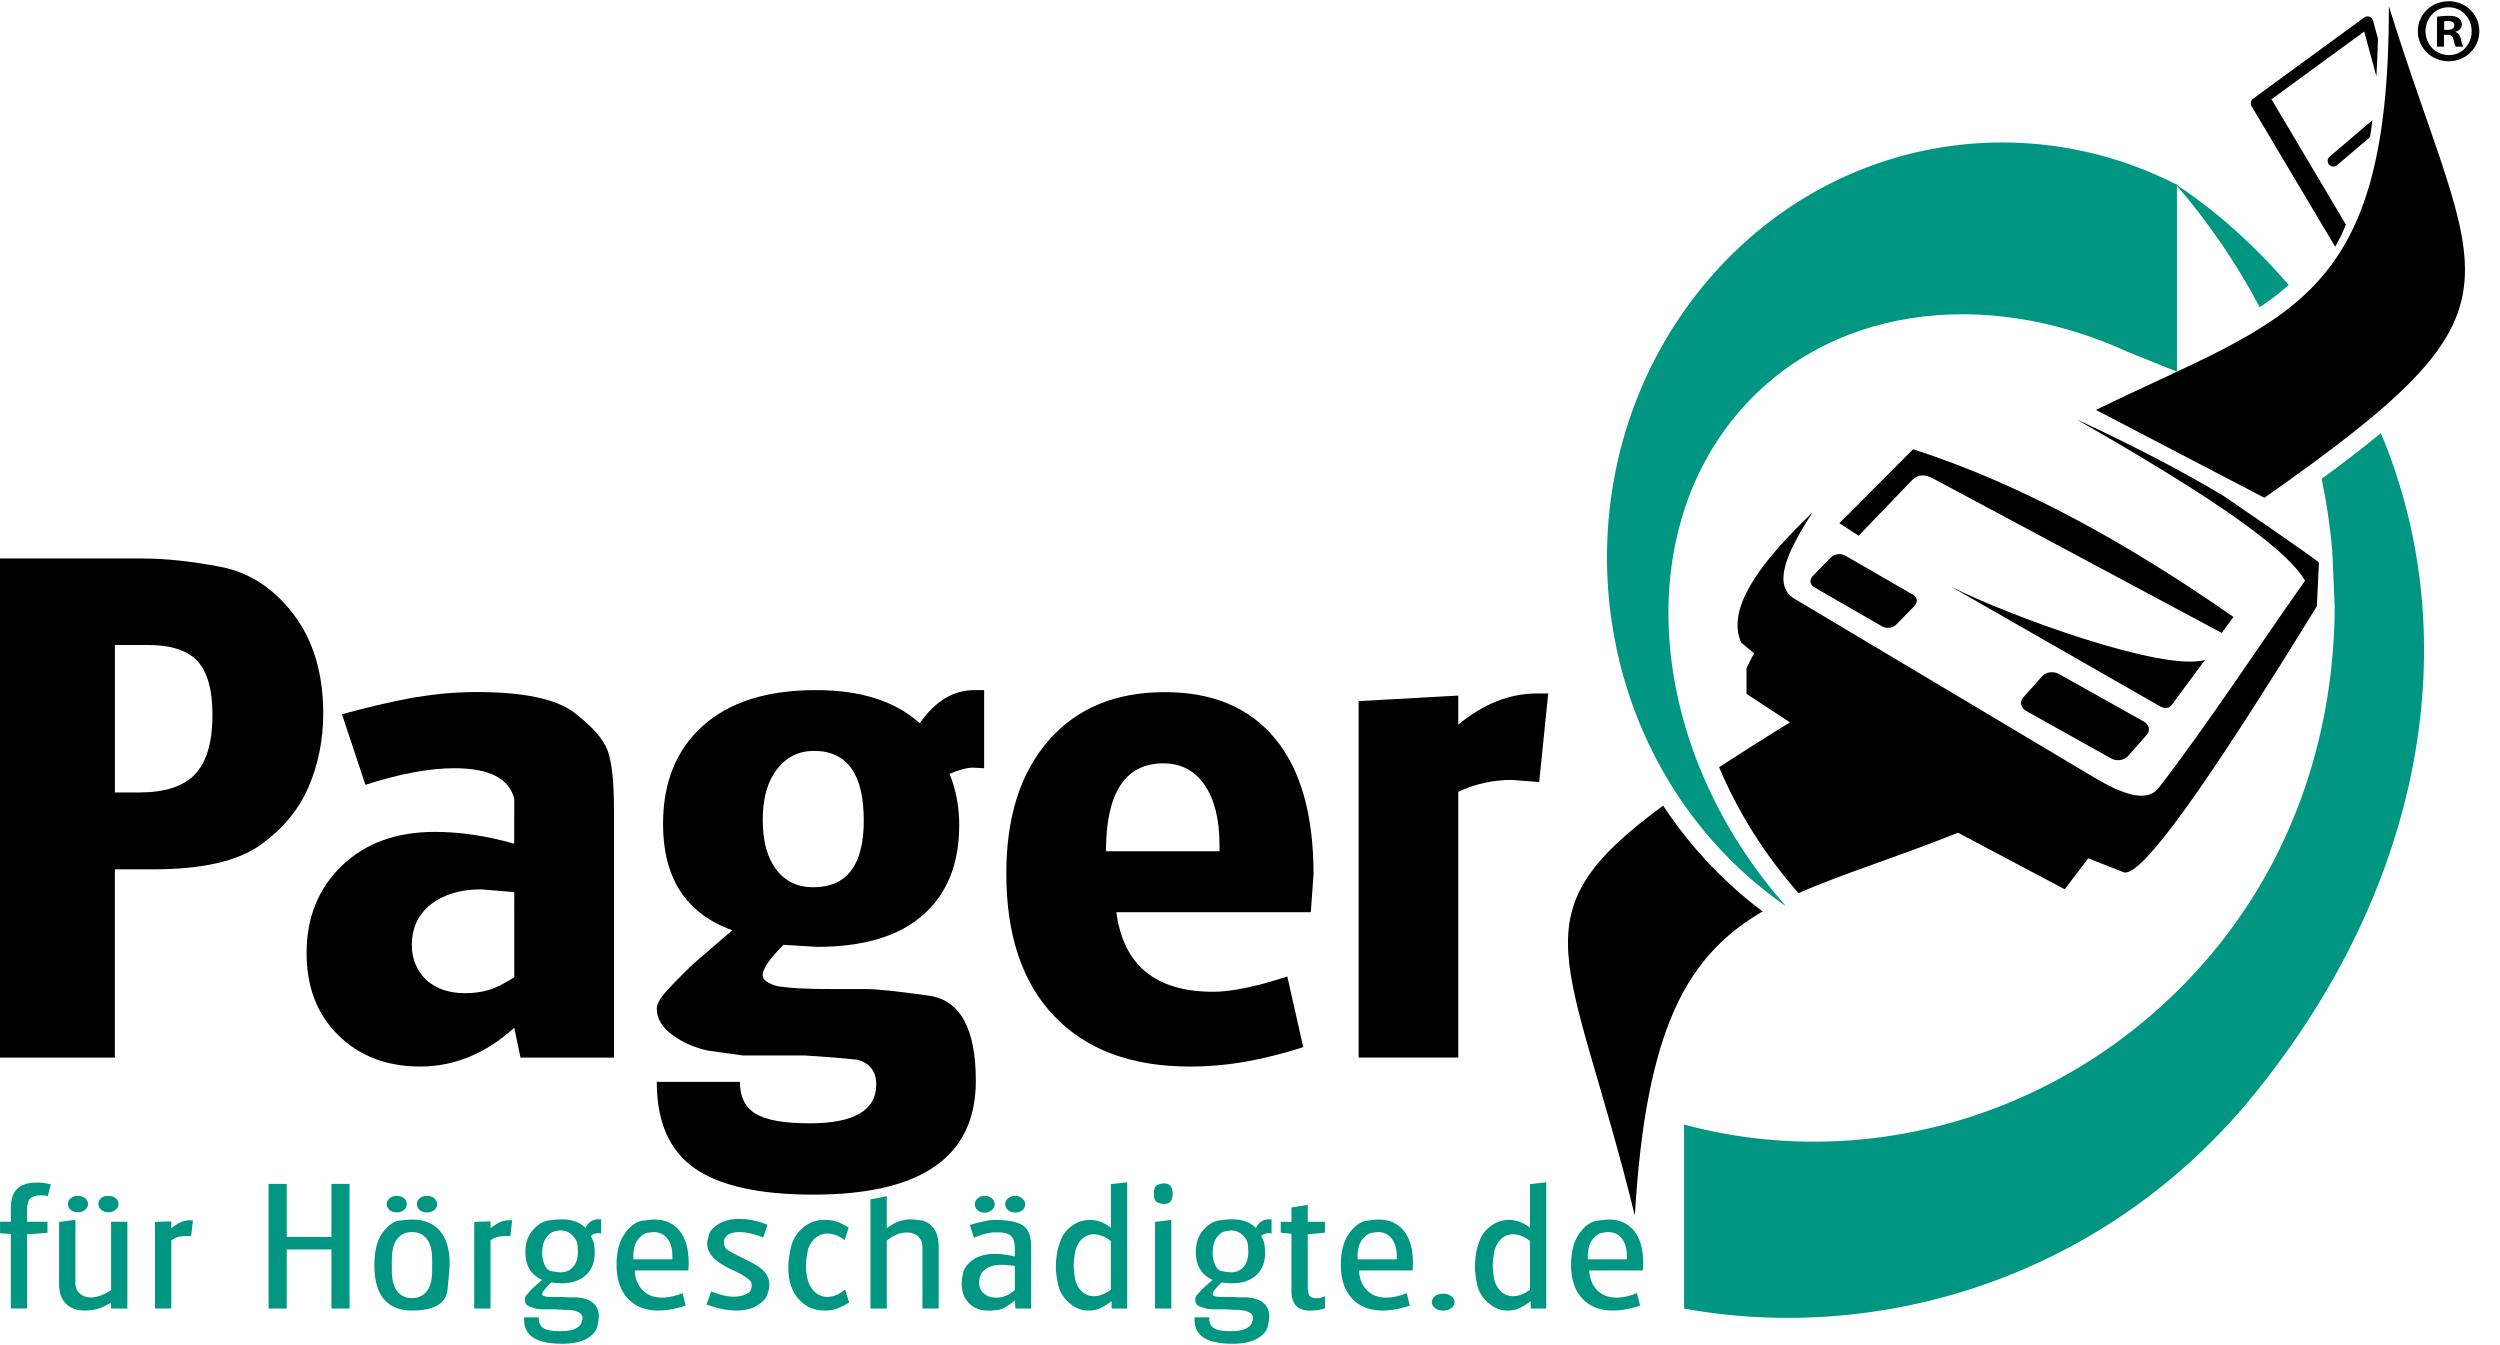 <?xml version="1.0" encoding="utf-8"?>
<!-- Generator: Adobe Illustrator 15.0.2, SVG Export Plug-In . SVG Version: 6.00 Build 0)  -->
<!DOCTYPE svg PUBLIC "-//W3C//DTD SVG 1.1//EN" "http://www.w3.org/Graphics/SVG/1.1/DTD/svg11.dtd">
<svg version="1.1" id="Ebene_1" xmlns="http://www.w3.org/2000/svg" xmlns:xlink="http://www.w3.org/1999/xlink" x="0px" y="0px"
	 width="167.297px" height="90px" viewBox="7.929 0 167.297 90" enable-background="new 7.929 0 167.297 90" xml:space="preserve">
<g>
	<g>
		<path d="M173.843,2.084c0,1.124-0.902,2.016-2.053,2.016c-1.148,0-2.063-0.892-2.063-2.016s0.912-2.002,2.076-2.002
			C172.941,0.082,173.843,0.96,173.843,2.084z M170.241,2.084c0,0.891,0.67,1.601,1.563,1.601c0.867,0.012,1.525-0.71,1.525-1.589
			c0-0.891-0.658-1.61-1.553-1.61C170.911,0.485,170.241,1.205,170.241,2.084z M171.474,3.122h-0.465V1.12
			c0.184-0.025,0.439-0.062,0.77-0.062c0.381,0,0.553,0.062,0.684,0.16c0.123,0.084,0.209,0.23,0.209,0.426
			c0,0.245-0.182,0.404-0.414,0.478v0.024c0.191,0.061,0.293,0.22,0.354,0.487c0.061,0.307,0.109,0.416,0.145,0.489h-0.486
			c-0.063-0.073-0.1-0.243-0.158-0.489c-0.039-0.205-0.162-0.305-0.416-0.305h-0.219v0.794H171.474z M171.488,2h0.219
			c0.256,0,0.463-0.086,0.463-0.294c0-0.184-0.133-0.306-0.426-0.306c-0.125,0-0.211,0.014-0.256,0.024V2z"/>
	</g>
	<path fill="#009682" d="M7.933,82.525v-0.768h0.72v-0.936c0-1.119,0.563-1.682,1.695-1.682h0.248c0.064,0,0.188,0.018,0.374,0.047
		l0.15,0.024l0.104,0.022l0.104,0.021l-0.209,0.813l-0.069-0.033l-0.094-0.038h-0.128h-0.103h-0.104
		c-0.317,0-0.545,0.071-0.678,0.213c-0.136,0.142-0.204,0.386-0.204,0.737v0.81h1.366v0.744L9.74,82.594v4.969H8.653v-4.98
		L7.933,82.525z"/>
	<path fill="#009682" d="M11.884,85.941V81.77l1.091-0.146v4.054v0.301c0.024,0.24,0.128,0.439,0.313,0.602
		c0.187,0.162,0.427,0.242,0.724,0.242c0.277,0,0.567-0.072,0.87-0.221l0.212-0.103l0.269-0.174v-4.566h1.089v5.806H15.36V87.17
		l-0.129,0.071l-0.147,0.079c-0.288,0.162-0.554,0.269-0.801,0.314c-0.248,0.045-0.472,0.067-0.672,0.067
		c-0.548,0-0.973-0.151-1.273-0.46C12.034,86.936,11.884,86.5,11.884,85.941 M12.475,80.57c0-0.157,0.063-0.286,0.189-0.391
		c0.129-0.104,0.296-0.156,0.505-0.156c0.162,0,0.319,0.059,0.477,0.174c0.116,0.109,0.173,0.232,0.173,0.373
		c0,0.152-0.065,0.283-0.199,0.392c-0.131,0.106-0.285,0.162-0.462,0.162c-0.208,0-0.375-0.056-0.499-0.162
		C12.536,80.854,12.475,80.723,12.475,80.57 M14.514,80.559c0-0.148,0.059-0.273,0.18-0.379c0.119-0.104,0.273-0.156,0.47-0.156
		c0.208,0,0.378,0.054,0.503,0.156c0.128,0.104,0.191,0.237,0.191,0.4c0,0.154-0.066,0.283-0.203,0.389
		c-0.136,0.104-0.291,0.155-0.47,0.155c-0.201,0-0.362-0.058-0.486-0.174C14.575,80.836,14.514,80.7,14.514,80.559"/>
	<path fill="#009682" d="M18.302,87.566V81.77l1.09-0.041v0.461l0.104-0.082c0.202-0.15,0.395-0.267,0.572-0.342
		c0.18-0.072,0.377-0.109,0.595-0.109h0.177l-0.117,1.053h-0.15c-0.266,0-0.474,0.016-0.625,0.043
		c-0.152,0.023-0.307,0.087-0.463,0.188l-0.093,0.06v4.565h-1.09V87.566z"/>
	<polygon fill="#009682" points="25.902,87.566 25.902,79.225 27.118,79.225 27.118,82.777 30.108,82.777 30.108,79.225 
		31.323,79.225 31.323,87.566 30.108,87.566 30.108,83.613 27.118,83.613 27.118,87.566 	"/>
	<path fill="#009682" d="M32.981,84.661c0-0.947,0.185-1.673,0.555-2.173c0.373-0.502,0.746-0.771,1.124-0.809
		c0.378-0.039,0.597-0.061,0.655-0.063c0.056-0.005,0.124-0.005,0.202-0.005c0.787,0,1.399,0.246,1.843,0.75
		c0.438,0.502,0.66,1.234,0.66,2.195c0,0.209-0.046,0.785-0.14,1.73c-0.092,0.941-0.888,1.415-2.387,1.415
		c-0.817,0-1.44-0.25-1.87-0.757C33.194,86.443,32.981,85.682,32.981,84.661 M33.801,80.57c0-0.141,0.063-0.266,0.191-0.379
		c0.128-0.111,0.289-0.168,0.481-0.168c0.191,0,0.354,0.053,0.485,0.156c0.131,0.104,0.196,0.236,0.196,0.399
		c0,0.153-0.065,0.282-0.196,0.394c-0.132,0.11-0.286,0.164-0.464,0.164c-0.208,0-0.376-0.059-0.504-0.168
		C33.865,80.854,33.801,80.723,33.801,80.57 M34.15,84.656v0.346c0,0.639,0.121,1.111,0.364,1.411
		c0.24,0.306,0.571,0.456,0.984,0.456c0.416,0,0.744-0.15,0.987-0.456c0.241-0.3,0.364-0.772,0.364-1.421v-0.334V84.48v-0.158
		c0-0.646-0.122-1.12-0.364-1.424c-0.243-0.301-0.569-0.449-0.987-0.449c-0.413,0-0.743,0.148-0.984,0.449
		c-0.241,0.304-0.364,0.776-0.364,1.414V84.656z M35.828,80.57c0-0.157,0.063-0.286,0.191-0.391
		c0.127-0.104,0.292-0.156,0.492-0.156c0.191,0,0.352,0.057,0.48,0.168c0.125,0.113,0.189,0.24,0.189,0.389
		c0,0.163-0.064,0.294-0.196,0.4c-0.131,0.104-0.298,0.156-0.498,0.156s-0.361-0.059-0.48-0.168
		C35.888,80.854,35.828,80.723,35.828,80.57"/>
	<path fill="#009682" d="M39.665,87.566V81.77l1.089-0.041v0.461l0.104-0.082c0.204-0.15,0.394-0.267,0.573-0.342
		c0.179-0.072,0.377-0.109,0.595-0.109h0.176l-0.118,1.053h-0.15c-0.266,0-0.474,0.016-0.625,0.043
		c-0.15,0.023-0.306,0.087-0.46,0.188l-0.094,0.06v4.565h-1.089L39.665,87.566L39.665,87.566z"/>
	<path fill="#009682" d="M43,88.154h0.985v0.082c0,0.298,0.104,0.513,0.318,0.646c0.216,0.134,0.584,0.2,1.111,0.2
		c0.426,0,0.754-0.053,0.988-0.157c0.23-0.104,0.376-0.233,0.431-0.39c0.054-0.152,0.081-0.266,0.081-0.336
		c0-0.305-0.301-0.49-0.905-0.543h-0.256l-0.648-0.036h-0.232h-0.396c-0.269,0-0.463-0.011-0.581-0.026
		c-0.115-0.021-0.287-0.07-0.51-0.154c-0.226-0.078-0.339-0.234-0.339-0.457c0-0.104,0.027-0.196,0.083-0.283l0.347-0.396
		l0.115-0.113l0.161-0.142l0.21-0.188l0.186-0.162l0.058-0.049l-0.115-0.058c-0.315-0.155-0.563-0.386-0.741-0.688
		c-0.179-0.303-0.266-0.674-0.266-1.108c0-0.604,0.164-1.101,0.499-1.483c0.332-0.381,0.694-0.596,1.085-0.647
		c0.392-0.05,0.666-0.072,0.829-0.072c0.355,0,0.669,0.046,0.94,0.147c0.271,0.104,0.496,0.244,0.672,0.432l0.117-0.211
		c0.197-0.245,0.445-0.368,0.746-0.368h0.184v0.949c-0.077-0.021-0.135-0.026-0.174-0.026c-0.132,0-0.258,0.031-0.382,0.092
		l-0.14,0.105c0.132,0.23,0.206,0.426,0.227,0.592c0.021,0.162,0.029,0.272,0.035,0.329c0.006,0.058,0.006,0.13,0.006,0.201
		c0,0.628-0.196,1.124-0.585,1.489c-0.392,0.365-0.94,0.552-1.651,0.552l-0.406-0.022l-0.267-0.035l-0.104,0.094l-0.094,0.096
		l-0.102,0.11l-0.129,0.151l-0.046,0.061l-0.095,0.128c-0.021,0.051-0.035,0.093-0.035,0.134c0,0.063,0.025,0.102,0.072,0.117
		l0.15,0.05l0.254,0.032h0.175h0.173h0.241h0.361l0.322,0.021h0.303h0.267c0.98,0.094,1.47,0.524,1.47,1.293
		c0,0.125-0.032,0.338-0.098,0.646s-0.295,0.579-0.689,0.813c-0.396,0.235-0.945,0.356-1.655,0.356
		c-0.883,0-1.528-0.136-1.941-0.405c-0.414-0.271-0.62-0.67-0.62-1.195V88.154z M44.214,83.777v0.268
		c0.096,0.616,0.291,0.955,0.587,1.012c0.296,0.059,0.512,0.088,0.645,0.088c0.349,0,0.63-0.125,0.842-0.369
		c0.21-0.248,0.314-0.584,0.314-1.008c0-0.102-0.009-0.26-0.028-0.472c-0.018-0.211-0.134-0.424-0.347-0.64
		c-0.212-0.207-0.474-0.316-0.781-0.316c-0.092,0-0.234,0.021-0.429,0.064c-0.192,0.045-0.373,0.186-0.541,0.43
		C44.301,83.077,44.214,83.391,44.214,83.777"/>
	<path fill="#009682" d="M53.994,85.016h-3.592l0.02,0.258c0.09,0.494,0.286,0.877,0.601,1.15c0.313,0.275,0.72,0.411,1.224,0.411
		c0.315,0,0.679-0.065,1.089-0.198l0.15-0.058l0.117-0.045l0.207,0.835l-0.15,0.045l-0.141,0.047
		c-0.555,0.16-1.063,0.241-1.526,0.241c-0.882,0-1.569-0.271-2.063-0.813c-0.495-0.535-0.742-1.287-0.742-2.246
		c0-0.885,0.183-1.586,0.551-2.097c0.367-0.51,0.753-0.794,1.159-0.853c0.403-0.057,0.677-0.086,0.814-0.086
		c0.721,0,1.284,0.254,1.691,0.754c0.409,0.502,0.614,1.226,0.614,2.176L53.994,85.016z M50.308,84.273h2.618V84.09
		c0-0.523-0.112-0.934-0.344-1.216c-0.227-0.286-0.533-0.425-0.912-0.425c-0.047,0-0.183,0.014-0.407,0.049
		s-0.439,0.186-0.646,0.453c-0.205,0.273-0.309,0.648-0.309,1.128L50.308,84.273L50.308,84.273z"/>
	<path fill="#009682" d="M55.208,87.298l0.313-0.89l0.194,0.088c0.505,0.188,0.943,0.279,1.321,0.279
		c0.079,0,0.204-0.008,0.379-0.034c0.173-0.022,0.354-0.085,0.538-0.188c0.188-0.104,0.278-0.273,0.278-0.515
		c0-0.169-0.041-0.286-0.12-0.356c-0.082-0.068-0.163-0.133-0.244-0.189c-0.081-0.059-0.172-0.115-0.271-0.18l-0.21-0.117
		l-0.358-0.172l-0.196-0.09c-0.549-0.265-0.949-0.531-1.199-0.808c-0.25-0.274-0.378-0.569-0.378-0.894
		c0-0.147,0.038-0.35,0.112-0.609c0.07-0.255,0.292-0.499,0.66-0.723c0.366-0.223,0.829-0.334,1.384-0.334
		c0.464,0,0.964,0.084,1.506,0.254l0.197,0.072l0.174,0.065l-0.277,0.847l-0.198-0.068c-0.269-0.098-0.528-0.174-0.775-0.221
		c-0.247-0.045-0.458-0.066-0.638-0.066c-0.332,0-0.587,0.063-0.765,0.193c-0.179,0.131-0.266,0.293-0.266,0.486
		c0,0.137,0.029,0.254,0.092,0.352c0.061,0.097,0.179,0.189,0.348,0.281l0.231,0.129l0.163,0.08l0.452,0.233l0.579,0.288
		c0.788,0.395,1.181,0.875,1.181,1.443c0,0.107-0.003,0.19-0.012,0.24c-0.008,0.059-0.05,0.208-0.127,0.458
		c-0.077,0.251-0.299,0.492-0.665,0.724c-0.368,0.229-0.837,0.345-1.408,0.345c-0.542,0-1.137-0.109-1.784-0.333L55.208,87.298z"/>
	<path fill="#009682" d="M64.72,82.154l-0.269,0.822l-0.313-0.201c-0.277-0.149-0.556-0.229-0.834-0.229
		c-0.342,0-0.634,0.123-0.882,0.366c-0.245,0.243-0.401,0.541-0.465,0.897c-0.06,0.354-0.093,0.658-0.093,0.901
		c0,0.085,0.004,0.162,0.007,0.241c0.004,0.07,0.021,0.227,0.051,0.455c0.081,0.436,0.243,0.771,0.493,1.014
		c0.252,0.242,0.551,0.366,0.898,0.366c0.293,0,0.59-0.097,0.89-0.286l0.278-0.214l0.269,0.88l-0.141,0.083
		c-0.209,0.124-0.401,0.218-0.574,0.283c-0.173,0.067-0.323,0.11-0.451,0.136c-0.128,0.021-0.232,0.03-0.313,0.03h-0.181
		c-0.694,0-1.271-0.255-1.725-0.771c-0.456-0.515-0.685-1.205-0.685-2.078c0-0.4,0.06-0.861,0.179-1.387
		c0.12-0.521,0.388-0.955,0.801-1.307c0.414-0.354,0.897-0.527,1.454-0.527c0.238,0,0.474,0.027,0.7,0.092
		c0.228,0.063,0.465,0.168,0.713,0.313L64.72,82.154z"/>
	<path fill="#009682" d="M75.841,84.079v-0.573c0-0.355-0.082-0.619-0.248-0.787c-0.164-0.166-0.449-0.25-0.852-0.25h-0.419
		c-0.223,0.043-0.368,0.072-0.434,0.082c-0.063,0.016-0.19,0.055-0.376,0.122l-0.222,0.079l-0.184,0.075l-0.277-0.858l0.22-0.06
		l0.289-0.081c0.247-0.061,0.46-0.105,0.64-0.143c0.177-0.033,0.337-0.052,0.476-0.052c0.927,0,1.57,0.126,1.938,0.382
		c0.359,0.256,0.541,0.709,0.541,1.367v4.184H75.88l-0.037-0.534l-0.127,0.096c-0.428,0.33-0.757,0.509-0.98,0.53
		c-0.229,0.021-0.39,0.037-0.485,0.045c-0.097,0.012-0.17,0.012-0.224,0c-0.522,0-0.943-0.169-1.269-0.508
		c-0.319-0.342-0.479-0.774-0.479-1.299c0-0.131,0.028-0.355,0.086-0.678c0.059-0.316,0.271-0.617,0.648-0.896
		c0.373-0.275,0.88-0.416,1.512-0.416c0.248,0,0.509,0.021,0.788,0.07l0.255,0.047l0.137,0.033L75.841,84.079z M73.164,80.59
		c0-0.154,0.061-0.287,0.182-0.398c0.119-0.11,0.28-0.168,0.48-0.168c0.191,0,0.354,0.058,0.479,0.168
		c0.13,0.111,0.19,0.24,0.19,0.388s-0.062,0.278-0.19,0.394c-0.127,0.118-0.284,0.176-0.471,0.176c-0.2,0-0.36-0.056-0.484-0.16
		C73.226,80.876,73.164,80.746,73.164,80.59 M75.841,84.714l-0.15-0.021l-0.209-0.022c-0.187-0.026-0.358-0.034-0.521-0.034
		c-0.395,0-0.713,0.069-0.957,0.209c-0.241,0.135-0.396,0.305-0.461,0.495c-0.064,0.195-0.1,0.354-0.1,0.488
		c0,0.286,0.104,0.526,0.313,0.72c0.209,0.189,0.486,0.288,0.833,0.288c0.192,0,0.374-0.028,0.539-0.081
		c0.165-0.055,0.35-0.156,0.552-0.3l0.16-0.118v-1.624H75.841z M75.193,80.57c0-0.141,0.063-0.266,0.189-0.379
		c0.129-0.111,0.288-0.168,0.481-0.168c0.185,0,0.343,0.059,0.477,0.174c0.132,0.117,0.195,0.248,0.195,0.396
		c0,0.158-0.064,0.293-0.195,0.399c-0.134,0.101-0.292,0.151-0.477,0.151c-0.201,0-0.364-0.057-0.486-0.172
		C75.254,80.855,75.193,80.723,75.193,80.57"/>
	<path fill="#009682" d="M82.269,82.168v-2.932l1.09-0.117v8.447h-1.042v-0.488l-0.094,0.061l-0.175,0.127l-0.289,0.174
		c-0.301,0.178-0.624,0.265-0.973,0.265c-0.494,0-0.938-0.181-1.333-0.537s-0.638-0.774-0.729-1.252
		c-0.092-0.474-0.142-0.856-0.142-1.14c0-0.203,0.021-0.449,0.057-0.742c0.032-0.293,0.119-0.633,0.26-1.016
		c0.139-0.383,0.387-0.707,0.753-0.979c0.362-0.271,0.762-0.404,1.205-0.404c0.444,0,0.876,0.141,1.284,0.428L82.269,82.168z
		 M82.269,83.047l-0.276-0.195c-0.132-0.08-0.276-0.142-0.435-0.188c-0.159-0.046-0.301-0.068-0.424-0.068
		c-0.333,0-0.612,0.118-0.839,0.352c-0.229,0.236-0.371,0.529-0.432,0.883c-0.058,0.35-0.085,0.646-0.085,0.885
		c0,0.192,0.026,0.456,0.08,0.799c0.055,0.342,0.198,0.631,0.428,0.87c0.231,0.238,0.519,0.354,0.857,0.354
		c0.263,0,0.54-0.079,0.833-0.238l0.289-0.188v-3.265L82.269,83.047L82.269,83.047z"/>
	<path fill="#009682" d="M85.144,79.887c0-0.332,0.08-0.531,0.239-0.6c0.163-0.063,0.313-0.098,0.441-0.098
		c0.388,0,0.579,0.232,0.579,0.697c0,0.454-0.188,0.684-0.566,0.684c-0.123,0-0.27-0.033-0.44-0.094
		C85.229,80.413,85.144,80.216,85.144,79.887 M85.224,87.566V81.77l1.089-0.136v5.933H85.224z"/>
	<path fill="#009682" d="M87.865,88.154h0.985v0.082c0,0.298,0.106,0.513,0.319,0.646c0.214,0.134,0.583,0.2,1.109,0.2
		c0.429,0,0.756-0.053,0.989-0.157c0.231-0.104,0.375-0.233,0.43-0.39c0.053-0.152,0.082-0.266,0.082-0.336
		c0-0.305-0.301-0.49-0.906-0.543H90.62l-0.651-0.036h-0.229H89.34c-0.269,0-0.464-0.011-0.579-0.026
		c-0.117-0.021-0.285-0.07-0.512-0.154c-0.225-0.078-0.336-0.234-0.336-0.457c0-0.104,0.027-0.196,0.08-0.283l0.349-0.396
		l0.114-0.113l0.163-0.142l0.209-0.188l0.187-0.162l0.058-0.049l-0.115-0.058c-0.317-0.155-0.563-0.386-0.742-0.688
		c-0.179-0.303-0.266-0.674-0.266-1.108c0-0.604,0.165-1.101,0.496-1.483c0.333-0.381,0.695-0.596,1.088-0.647
		c0.391-0.05,0.667-0.072,0.83-0.072c0.354,0,0.668,0.046,0.94,0.147c0.268,0.104,0.493,0.244,0.672,0.432l0.113-0.211
		c0.197-0.245,0.447-0.368,0.744-0.368h0.188v0.949c-0.076-0.021-0.135-0.026-0.174-0.026c-0.135,0-0.262,0.031-0.383,0.092
		l-0.141,0.105c0.131,0.23,0.205,0.426,0.227,0.592c0.02,0.162,0.029,0.272,0.035,0.329c0.002,0.058,0.004,0.13,0.004,0.201
		c0,0.628-0.191,1.124-0.582,1.489c-0.393,0.365-0.943,0.552-1.652,0.552l-0.405-0.022l-0.264-0.035l-0.107,0.094l-0.091,0.096
		l-0.105,0.11l-0.129,0.151l-0.047,0.061l-0.092,0.128c-0.022,0.051-0.033,0.093-0.033,0.134c0,0.063,0.022,0.102,0.069,0.117
		l0.15,0.05l0.254,0.032h0.173h0.174h0.243h0.358l0.322,0.021h0.303h0.267c0.979,0.094,1.471,0.524,1.471,1.293
		c0,0.125-0.033,0.338-0.098,0.646s-0.295,0.579-0.689,0.813c-0.395,0.235-0.942,0.356-1.653,0.356c-0.881,0-1.528-0.136-1.94-0.405
		s-0.619-0.67-0.619-1.193v-0.166H87.865z M89.081,83.777v0.268c0.093,0.616,0.286,0.955,0.584,1.012
		c0.297,0.059,0.512,0.088,0.646,0.088c0.35,0,0.632-0.125,0.842-0.369c0.208-0.248,0.314-0.584,0.314-1.008
		c0-0.102-0.01-0.26-0.027-0.472c-0.02-0.211-0.133-0.424-0.349-0.64c-0.211-0.207-0.472-0.316-0.779-0.316
		c-0.094,0-0.235,0.021-0.43,0.064c-0.193,0.045-0.373,0.186-0.544,0.43C89.164,83.077,89.081,83.391,89.081,83.777"/>
	<path fill="#009682" d="M93.634,82.494v-0.732h0.717v-0.961l1.09-0.176v1.137h1.148v0.729l-1.148,0.107v3.473
		c0,0.301,0.037,0.509,0.113,0.625c0.074,0.117,0.213,0.174,0.416,0.174h0.162h0.105l0.08-0.026l0.105-0.044l0.096-0.023
		l0.076-0.041v0.808l-0.088,0.035L96.439,87.6l-0.35,0.072c-0.186,0.023-0.352,0.031-0.5,0.031c-0.826,0-1.238-0.432-1.238-1.297
		v-3.844L93.634,82.494z"/>
	<path fill="#009682" d="M102.46,85.016h-3.59l0.023,0.258c0.082,0.494,0.283,0.877,0.598,1.15c0.313,0.275,0.717,0.411,1.221,0.411
		c0.316,0,0.68-0.065,1.092-0.198l0.146-0.058l0.117-0.045l0.209,0.835l-0.15,0.045l-0.141,0.047
		c-0.555,0.16-1.064,0.241-1.527,0.241c-0.879,0-1.566-0.271-2.061-0.813c-0.498-0.535-0.742-1.287-0.742-2.246
		c0-0.885,0.184-1.586,0.549-2.097c0.369-0.51,0.756-0.794,1.16-0.853c0.404-0.057,0.676-0.086,0.814-0.086
		c0.719,0,1.281,0.254,1.691,0.754c0.408,0.502,0.613,1.226,0.613,2.176L102.46,85.016z M98.777,84.273h2.621V84.09
		c0-0.523-0.115-0.934-0.346-1.216c-0.23-0.286-0.531-0.425-0.914-0.425c-0.047,0-0.182,0.014-0.408,0.049
		c-0.225,0.035-0.438,0.186-0.646,0.453c-0.203,0.273-0.307,0.648-0.307,1.128V84.273L98.777,84.273z"/>
	<path fill="#009682" d="M103.747,87.139c0-0.156,0.068-0.291,0.203-0.4c0.133-0.11,0.32-0.17,0.561-0.17
		c0.211,0,0.387,0.06,0.533,0.17c0.148,0.109,0.223,0.244,0.223,0.4c0,0.151-0.074,0.287-0.223,0.397
		c-0.146,0.112-0.318,0.167-0.521,0.167c-0.238,0-0.43-0.055-0.566-0.167C103.814,87.426,103.747,87.29,103.747,87.139"/>
	<path fill="#009682" d="M110.314,82.168v-2.932l1.09-0.117v8.447h-1.041v-0.488l-0.094,0.061l-0.176,0.127l-0.289,0.174
		c-0.299,0.178-0.623,0.265-0.973,0.265c-0.498,0-0.938-0.181-1.334-0.537c-0.395-0.356-0.637-0.774-0.729-1.252
		c-0.094-0.474-0.139-0.856-0.139-1.14c0-0.203,0.018-0.449,0.051-0.742c0.035-0.293,0.123-0.633,0.262-1.016
		c0.137-0.383,0.391-0.707,0.752-0.979c0.363-0.271,0.768-0.404,1.203-0.404c0.451,0,0.881,0.141,1.287,0.428L110.314,82.168z
		 M110.314,83.047l-0.277-0.195c-0.131-0.08-0.273-0.142-0.434-0.188c-0.156-0.046-0.297-0.068-0.422-0.068
		c-0.332,0-0.615,0.118-0.842,0.352c-0.227,0.236-0.369,0.529-0.428,0.883c-0.061,0.35-0.09,0.646-0.09,0.885
		c0,0.192,0.029,0.456,0.082,0.799c0.053,0.342,0.199,0.631,0.43,0.87c0.232,0.238,0.518,0.354,0.857,0.354
		c0.264,0,0.541-0.079,0.832-0.238l0.291-0.188V83.047L110.314,83.047z"/>
	<path fill="#009682" d="M117.866,85.016h-3.592l0.025,0.258c0.084,0.494,0.281,0.877,0.596,1.15
		c0.313,0.275,0.723,0.411,1.221,0.411c0.318,0,0.682-0.065,1.094-0.198l0.148-0.058l0.113-0.045l0.211,0.835l-0.152,0.045
		l-0.137,0.047c-0.557,0.16-1.066,0.241-1.531,0.241c-0.879,0-1.564-0.271-2.059-0.813c-0.494-0.535-0.742-1.287-0.742-2.246
		c0-0.885,0.184-1.586,0.551-2.097c0.365-0.51,0.754-0.794,1.158-0.853c0.404-0.057,0.676-0.086,0.816-0.086
		c0.721,0,1.281,0.254,1.691,0.754c0.408,0.502,0.615,1.226,0.615,2.176L117.866,85.016z M114.183,84.273h2.617V84.09
		c0-0.523-0.113-0.934-0.344-1.216c-0.227-0.286-0.533-0.425-0.912-0.425c-0.045,0-0.186,0.014-0.406,0.049
		c-0.23,0.035-0.441,0.186-0.646,0.453c-0.209,0.273-0.309,0.648-0.309,1.128V84.273L114.183,84.273z"/>
	<path d="M7.929,37.374h9.542c1.543,0,3.28,0.187,5.21,0.557c1.929,0.371,3.559,1.429,4.888,3.174
		c1.326,1.744,1.991,3.96,1.991,6.646c0,1.729-0.324,3.358-0.974,4.888c-0.647,1.525-1.729,2.834-3.241,3.912
		c-1.514,1.08-3.89,1.623-7.135,1.623h-2.594v12.598H7.929V37.374z M15.617,53.031h1.621c1.729,0,2.979-0.408,3.751-1.229
		c0.772-0.816,1.158-2.139,1.158-3.96c0-1.667-0.333-2.863-0.996-3.591c-0.664-0.724-1.769-1.088-3.313-1.088h-2.222L15.617,53.031
		L15.617,53.031z"/>
	<path d="M42.342,54.742v-1.295c-0.342-1.358-1.675-2.038-4.002-2.038c-1.676,0-3.66,0.37-5.956,1.11l-1.572-4.724
		c1.696-0.464,3.287-0.834,4.77-1.112c0.74-0.121,1.45-0.215,2.131-0.277c0.679-0.061,1.39-0.094,2.13-0.094
		c3.15,0,5.325,0.463,6.531,1.39c1.203,0.924,1.944,1.772,2.224,2.541c0.275,0.771,0.417,2.065,0.417,3.884v16.645H42.76
		l-0.418-1.996c-1.916,1.731-4.014,2.595-6.299,2.595c-2.223,0-4.045-0.692-5.465-2.086c-1.421-1.39-2.132-3.224-2.132-5.509
		c0-2.381,0.785-4.321,2.354-5.836s3.646-2.271,6.23-2.271c1.691,0,3.463,0.266,5.308,0.791v-1.716L42.342,54.742L42.342,54.742z
		 M42.342,59.701l-2.209-0.186c-1.38,0-2.499,0.33-3.357,0.993c-0.857,0.665-1.288,1.582-1.288,2.757
		c0,0.896,0.322,1.666,0.965,2.317c0.675,0.587,1.534,0.88,2.577,0.88c0.583,0,1.111-0.068,1.588-0.209
		c0.476-0.137,1.05-0.425,1.726-0.855L42.342,59.701L42.342,59.701z"/>
	<path d="M57.441,72.393c0,1,0.354,1.713,1.058,2.141c0.708,0.424,1.908,0.638,3.599,0.638c2.979,0,4.469-0.866,4.469-2.595
		c0-0.893-0.435-1.451-1.301-1.668l-1.441-0.135l-1.997-0.142h-1.72H59.13c-0.277,0-0.541,0-0.792,0c-0.308,0-0.541,0-0.695,0
		l-2.323-0.325c-0.897-0.188-1.694-0.535-2.393-1.048c-0.697-0.512-1.046-1.096-1.046-1.743c0-0.285,0.162-0.615,0.485-1.004
		c0.324-0.389,0.965-1.048,1.923-1.979l2.642-2.281c-3.089-1.116-4.632-3.483-4.632-7.108c0-2.787,0.887-4.976,2.663-6.572
		c1.774-1.594,4.3-2.391,7.572-2.391c2.994,0,5.313,0.74,6.947,2.221c1.019-1.479,2.237-2.221,3.658-2.221h0.648v5.233l-0.742-0.045
		c-0.401,0-0.925,0.137-1.573,0.416c0.432,1.049,0.648,2.192,0.648,3.429c0,2.592-0.81,4.6-2.427,6.02
		c-1.615,1.42-3.98,2.129-7.091,2.129l-2.238-0.137c-0.934,0.926-1.398,1.605-1.398,2.037c0,0.309,0.341,0.557,1.024,0.739
		c0.467,0.065,0.963,0.11,1.492,0.142c0.528,0.029,1.353,0.045,2.471,0.045h2.004c0.653,0,2.029,0.145,4.128,0.438
		c2.096,0.297,3.146,2.193,3.146,5.703c0,5.076-3.63,7.613-10.884,7.613c-3.613,0-6.263-0.592-7.944-1.772
		c-1.683-1.179-2.523-3.104-2.523-5.772h5.561V72.393L57.441,72.393z M58.97,54.857c0,1.43,0.3,2.539,0.901,3.328
		c0.603,0.793,1.427,1.189,2.478,1.189c2.255,0,3.383-1.49,3.383-4.467c0-3.104-1.112-4.658-3.335-4.658
		c-1.021,0-1.847,0.414-2.478,1.236C59.285,52.307,58.97,53.432,58.97,54.857z"/>
	<path fill="#009682" d="M69.585,81.669c-0.303-0.045-0.537-0.071-0.705-0.071c-0.519,0-1.013,0.168-1.483,0.5l-0.127,0.094V80.04
		c-0.351,0.082-0.711,0.155-1.09,0.218v7.307h1.09v-4.551l0.128-0.096c0.126-0.098,0.294-0.199,0.512-0.294
		c0.218-0.099,0.454-0.146,0.71-0.146c0.313,0,0.562,0.086,0.752,0.262c0.188,0.172,0.285,0.398,0.285,0.676v0.313v3.836h1.088
		v-4.082c0-0.575-0.118-1.014-0.354-1.308C70.155,81.887,69.886,81.714,69.585,81.669z"/>
	<path d="M82.635,61.042c0.466,3.552,2.624,5.326,6.483,5.326c1.205,0,2.856-0.339,4.956-1.021l1.066,4.728
		c-1.359,0.432-2.648,0.757-3.868,0.973c-1.223,0.214-2.462,0.324-3.729,0.324c-3.892,0-6.907-1.12-9.054-3.358
		c-2.148-2.24-3.219-5.428-3.219-9.563c0-3.767,0.939-6.731,2.824-8.894c1.884-2.16,4.477-3.24,7.78-3.24
		c3.211,0,5.672,1.037,7.387,3.115c1.713,2.075,2.568,5.1,2.568,9.064l-0.182,2.546H82.635z M81.94,56.966h7.597v-0.413
		c0-1.715-0.332-3.056-0.996-4.02c-0.665-0.967-1.583-1.45-2.757-1.45C83.223,51.086,81.94,53.047,81.94,56.966z"/>
	<path d="M98.847,46.918l6.668-0.371v1.941c1.684-1.389,3.438-2.082,5.271-2.082h0.748l-0.604,5.928l-1.852-0.143
		c-1.232,0-2.424,0.266-3.564,0.791V70.77h-6.668V46.918z"/>
	<g>
		<path fill="#009682" d="M161.085,19.07c-1.107-1.288-2.316-2.525-3.629-3.702c-1.264-1.135-2.59-2.147-3.957-3.065
			c2.223,2.57,4.109,5.348,5.648,8.255C159.847,20.091,160.49,19.6,161.085,19.07z"/>
		<path fill="#009682" d="M163.292,32.04c0.332,1.589,0.566,3.184,0.709,4.781l0.164,3.817c-0.039,8.25-2.627,16.307-7.928,22.812
			c-8.664,10.637-22.625,15.303-35.611,11.804v12.314c13.402,2.433,28.309-2.262,38.102-14.279
			c11.457-14.063,14.275-30.636,8.523-44.306C166.085,29.95,164.769,30.963,163.292,32.04z"/>
	</g>
	<g>
		<path d="M153.267,47.163c0.736-0.998,1.475-2.001,2.217-2.999c-2.863,0.806-13.174-2.975-16.977-4.895l13.918,7.969
			C152.792,47.449,153.072,47.428,153.267,47.163z"/>
		<path d="M157.39,41.284c-6.973-4.85-14.08-8.848-21.439-11.221l-4.932,4.95l1.287,0.84l3.572-3.718
			c0.373-0.388,0.859-0.406,1.359-0.141l19.367,10.362L157.39,41.284z"/>
		<path d="M164.197,16.515c0.107-0.193,0.213-0.391,0.316-0.594v0.008c0.141-0.292,0.273-0.591,0.4-0.902l-4.916-8.279
			c-0.02-0.035-0.047-0.067-0.076-0.094l6.219-4.544l0.814,3.001c0.049-0.804,0.084-1.646,0.104-2.529l-0.326-1.205
			c-0.059-0.203-0.268-0.322-0.469-0.269c-0.055,0.016-0.105,0.041-0.145,0.076l-7.414,5.419c-0.158,0.114-0.201,0.333-0.104,0.501
			L164.197,16.515z"/>
		<path d="M163.784,11.014c0.139,0.161,0.379,0.179,0.535,0.042l2.209-1.88c0.059-0.369,0.111-0.746,0.16-1.135l-2.859,2.438
			C163.667,10.616,163.648,10.855,163.784,11.014z"/>
		<path d="M145.704,45.101c-0.361-0.204-0.865-0.134-1.121,0.154l-1.266,1.425c-0.25,0.291-0.164,0.689,0.195,0.893l5.691,3.183
			c0.363,0.201,0.867,0.134,1.121-0.153l1.262-1.427c0.254-0.29,0.166-0.69-0.193-0.891L145.704,45.101z"/>
		<path d="M167.788,0.411c0.035,20.007-6.793,20.77-19.602,27.021l11.273,5.877C178.034,20.288,173.734,19.531,167.788,0.411z"/>
		<path d="M146.89,28.063c7.443,4.278,13.768,8.232,15.291,10.792c-3.266,4.622-6.344,9.379-9.791,13.866
			c-0.785,1.02-2.414,0.444-4.361-0.715L128.017,40.07c-1.404-0.84-0.719-2.84,1.217-5.79c-3.57,3.399-5.797,6.465-4.787,8.721
			l0.857,0.714l-0.5,1v1.715l2.9,1.908c-1.764,1.094-3.338,2.09-4.734,3.002c1.246,2.963,3.023,5.83,5.316,8.43
			c2.947-1.31,6.5-2.369,10.668-4.045l7.146,3.784l1.57-2.071l2.361,0.929c1.16,0.456,5.719-6.056,12.938-17.796l0.143-2.931
			c-0.615-0.516-6.4-4.464-6.4-4.464C153.906,31.497,150.622,29.792,146.89,28.063z"/>
		<path d="M129.329,39.294l4.555,2.627c0.289,0.168,0.721,0.104,0.961-0.145l1.193-1.221c0.242-0.249,0.201-0.587-0.088-0.755
			l-4.555-2.627c-0.291-0.166-0.725-0.103-0.963,0.145l-1.195,1.225C128.997,38.791,129.038,39.129,129.329,39.294z"/>
		<path d="M123.993,59.447c-1.854-1.661-3.443-3.526-4.771-5.534c-10.09,7.392-6.186,9.94-1.891,27.433
			c0.746-12.666,3.551-17.426,8.547-20.353C125.216,60.493,124.591,59.982,123.993,59.447z"/>
	</g>
	<path fill="#009682" d="M153.607,24.872V12.364c-10.619-5.437-23.766-2.979-31.783,6.866c-9.525,11.689-8.197,29.297,2.971,39.325
		c0.859,0.771,1.75,1.465,2.666,2.102c-8.879-9.999-10.572-24.006-3.467-32.729c6.035-7.408,16.646-8.816,26.314-4.383"/>
</g>
</svg>
